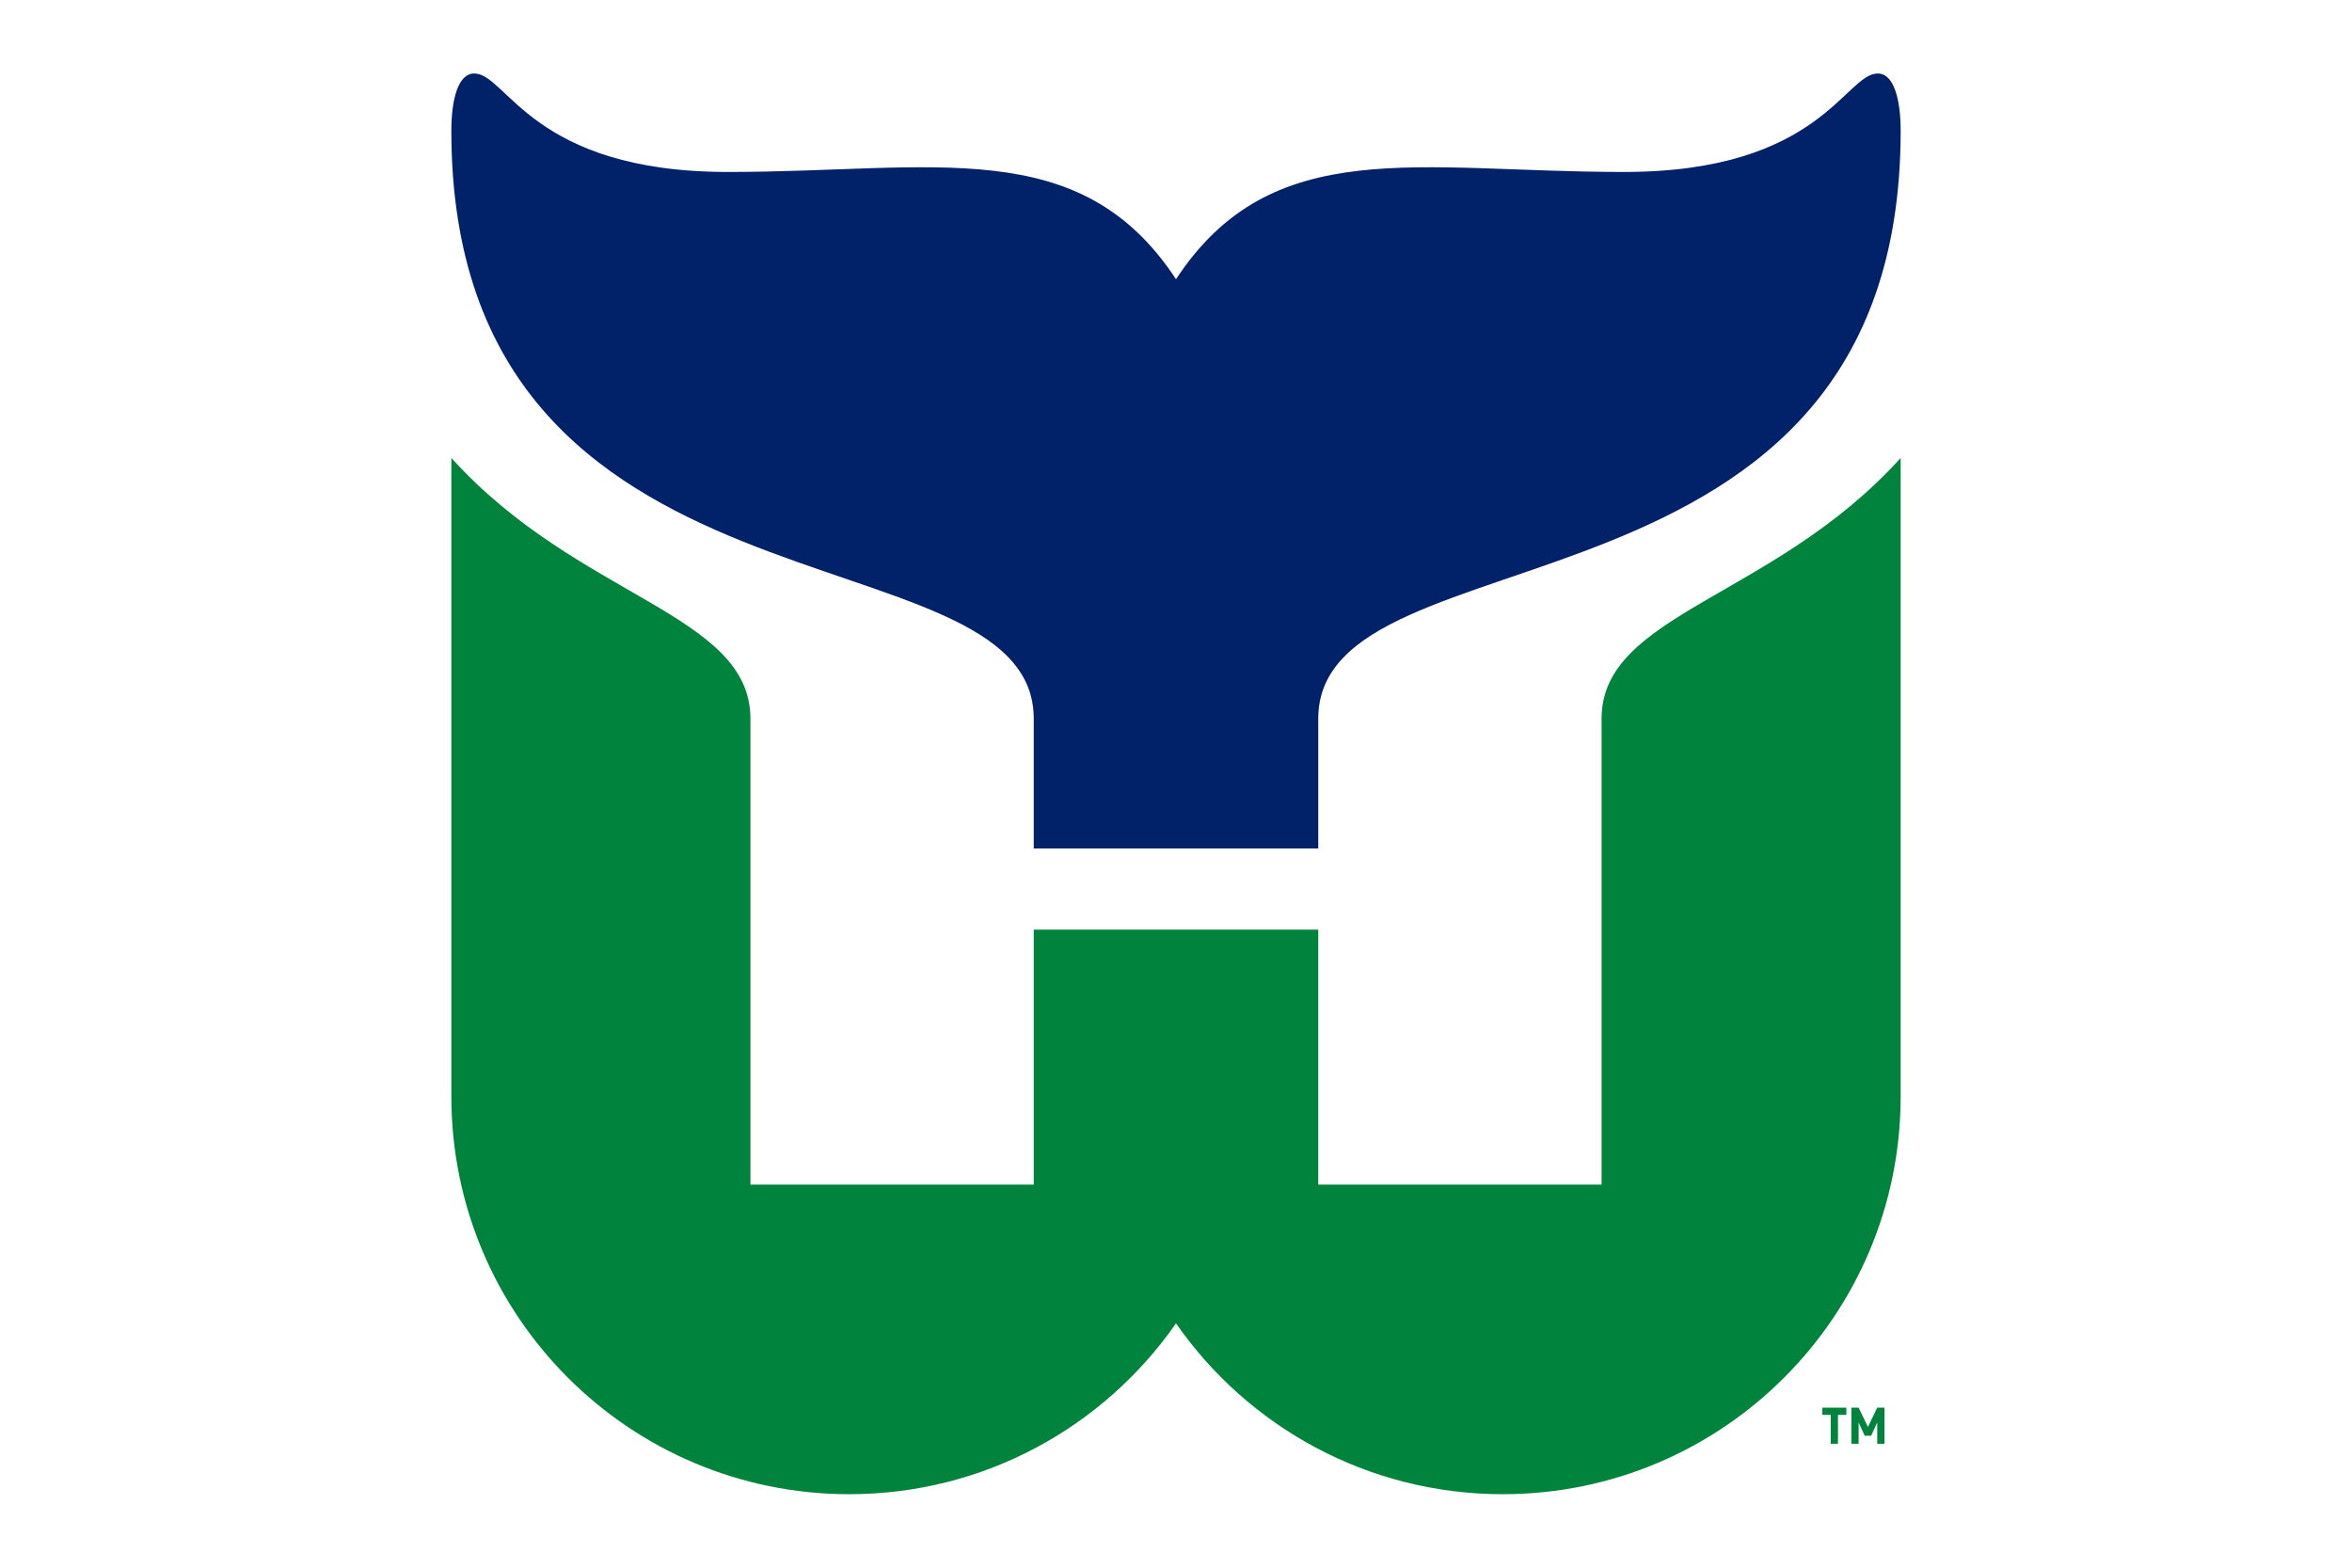 <svg xmlns="http://www.w3.org/2000/svg" viewBox="0 0 960 640" width="960" height="640" xml:space="preserve"><path fill="#00843D" d="M750.191 577.6v11.824h-2.957V577.6h-3.423v-2.938h9.803v2.938h-3.423zm16.023 11.824v-8.713l-2.49 5.428h-2.612l-2.49-5.428v8.713h-2.956v-14.762h2.956l3.796 7.883 3.796-7.883h2.956v14.762h-2.956zM653.704 293.406v190.198H538.063V379.52H421.937v104.084H306.3V293.406c0-43.03-70.364-49.11-122.075-106.452v260.64c0 89.694 72.707 162.406 162.4 162.406 55.244 0 104.035-27.594 133.377-69.739C509.338 582.406 558.127 610 613.373 610c89.69 0 162.403-72.712 162.403-162.405V186.954c-51.709 57.341-122.072 63.421-122.072 106.452z"/><path fill="#012169" d="M775.776 53.393c0-12.877-2.787-23.393-9.329-23.393-13.436 0-23.336 40.205-103.594 40.205-84.23 0-143.612-15.901-182.852 43.781-39.245-59.682-98.621-43.781-182.855-43.781-80.257 0-90.157-40.205-103.59-40.205-6.548 0-9.332 10.516-9.332 23.393 0 207.516 237.713 159.485 237.713 240.012v52.996h116.126v-52.996c0-80.527 237.713-32.496 237.713-240.012z"/></svg>
